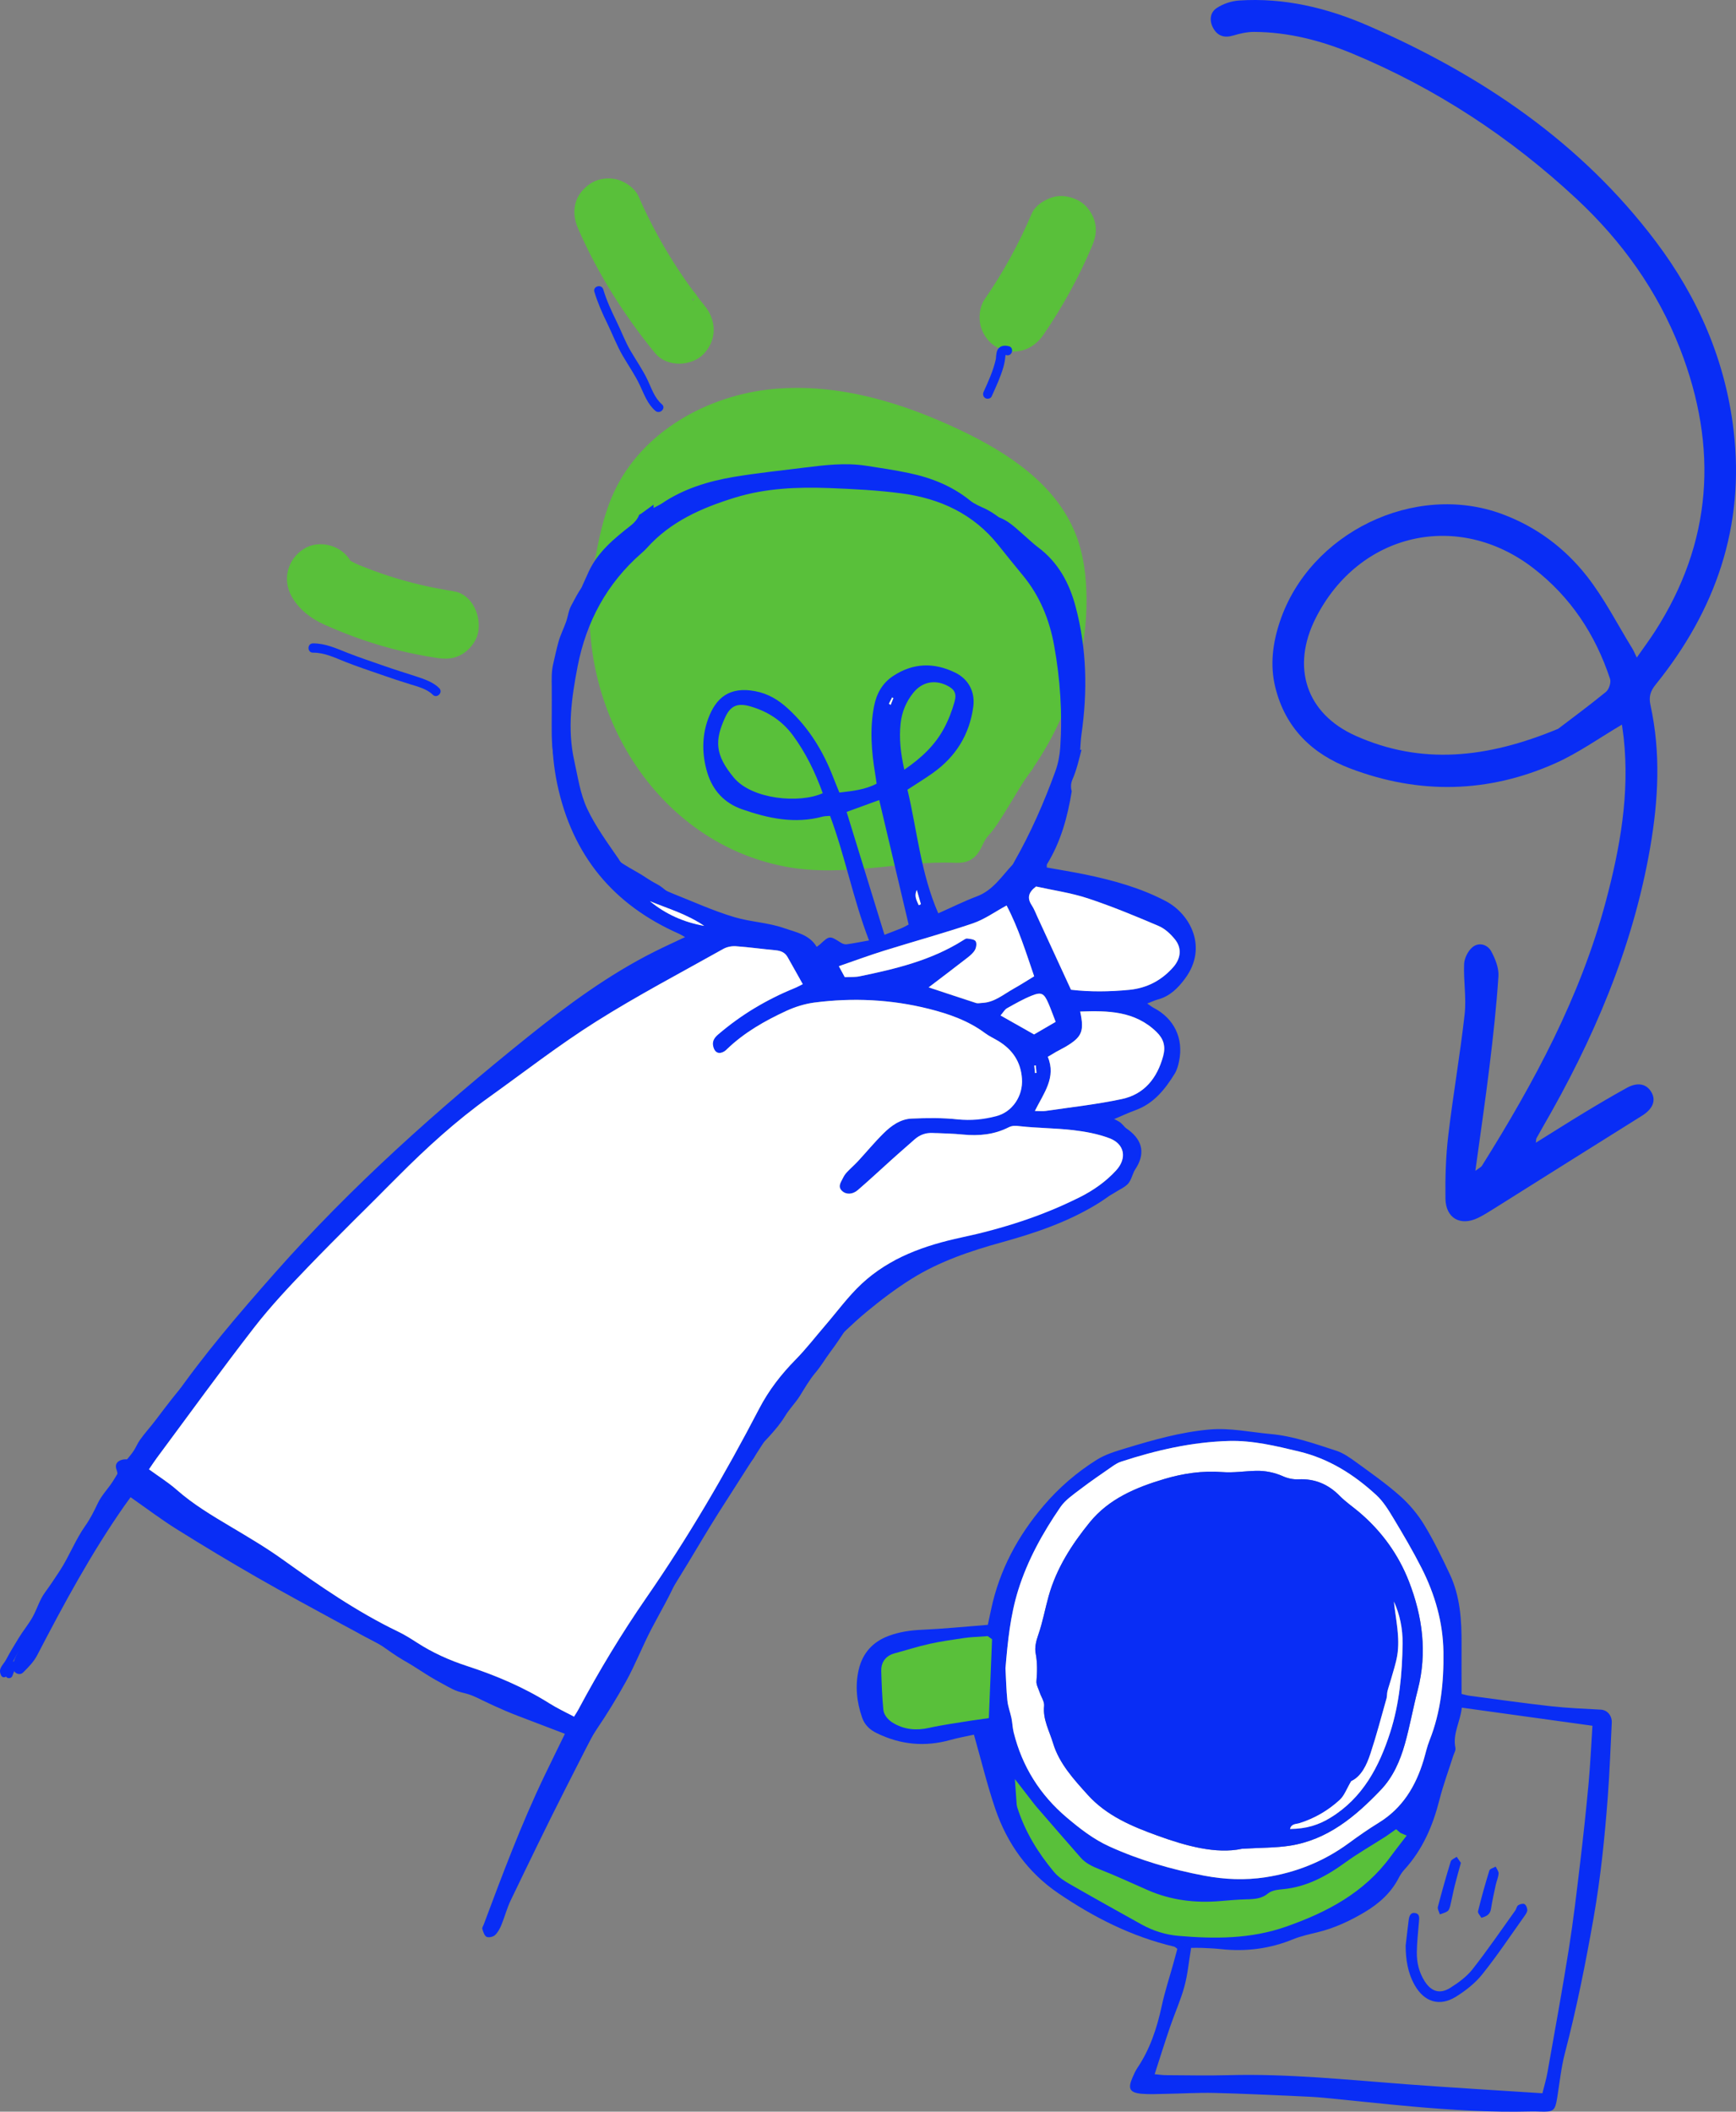 <svg width="148" height="180" viewBox="0 0 148 180" fill="none" xmlns="http://www.w3.org/2000/svg">
<rect x="0" y="0" width="148" height="180" fill="#808080" stroke="none"/>
<path d="M92.845 19.003C92.691 18.437 92.253 17.825 91.729 17.546C91.166 17.248 90.486 17.098 89.862 17.298C89.307 17.481 88.655 17.85 88.412 18.419C87.308 21.019 85.943 23.496 84.34 25.82C83.998 26.318 83.941 27.134 84.094 27.696C84.248 28.262 84.682 28.874 85.21 29.154C86.446 29.809 87.753 29.401 88.526 28.28C90.126 25.956 91.491 23.479 92.599 20.879C92.866 20.252 93.033 19.69 92.845 19.003Z" fill="#59C03A" stroke="#59C03A" stroke-miterlimit="10"/>
<path d="M59.664 26.349C59.514 26.166 59.365 25.984 59.219 25.797C59.165 25.729 59.108 25.658 59.055 25.59V25.586C59.037 25.565 59.019 25.54 59.001 25.518C58.82 25.285 58.955 25.422 59.023 25.518C58.944 25.378 58.674 25.078 58.634 25.02C58.495 24.831 58.356 24.641 58.221 24.448C57.658 23.653 57.124 22.84 56.618 22.009C55.62 20.373 54.737 18.669 53.967 16.914C53.739 16.391 53.041 15.94 52.517 15.793C51.936 15.632 51.163 15.704 50.65 16.04C50.134 16.377 49.678 16.875 49.535 17.498C49.382 18.178 49.503 18.744 49.781 19.374C51.438 23.144 53.636 26.607 56.237 29.79C57.045 30.778 58.837 30.696 59.664 29.79C60.623 28.741 60.526 27.398 59.664 26.345V26.349Z" fill="#59C03A" stroke="#59C03A" stroke-miterlimit="10"/>
<path d="M59.055 25.595C59.055 25.595 59.044 25.56 59.023 25.527C59.037 25.552 59.055 25.581 59.055 25.592V25.595Z" fill="#092DF5"/>
<path d="M38.569 50.885C36.68 50.595 34.817 50.161 33 49.574C32.123 49.291 31.265 48.969 30.41 48.622C30.321 48.582 30.232 48.543 30.146 48.504C30 48.435 29.858 48.364 29.715 48.285C29.644 48.246 29.576 48.203 29.505 48.16C29.505 48.16 29.505 48.16 29.501 48.156C29.491 48.135 29.483 48.124 29.466 48.095C28.856 46.975 27.228 46.523 26.149 47.222C25.019 47.956 24.627 49.356 25.279 50.555C25.835 51.583 26.797 52.31 27.841 52.779C28.921 53.266 30.025 53.703 31.144 54.086C33.139 54.77 35.191 55.264 37.275 55.582C37.945 55.686 38.537 55.693 39.142 55.335C39.645 55.038 40.126 54.462 40.258 53.878C40.521 52.718 39.905 51.085 38.565 50.881L38.569 50.885Z" fill="#59C03A" stroke="#59C03A" stroke-miterlimit="10"/>
<path d="M87.362 65.601C90.411 61.34 92.182 56.213 92.129 50.938C92.111 49.155 91.89 47.354 91.234 45.697C89.624 41.636 85.673 39.037 81.747 37.16C76.816 34.804 71.382 33.143 65.945 33.659C60.509 34.174 55.09 37.196 52.792 42.173C51.89 44.128 51.495 46.273 51.11 48.393C49.133 59.249 55.738 71.208 67.018 73.374C71.931 74.316 76.812 72.834 81.447 73.049C83.272 73.134 83.051 71.763 83.927 70.85C84.814 69.923 86.296 67.08 87.28 65.726C87.308 65.687 87.34 65.644 87.369 65.605L87.362 65.601Z" fill="#59C03A" stroke="#59C03A" stroke-miterlimit="10"/>
<path d="M0.618 142.48C0.561 142.362 0.945 141.954 1.013 141.832C1.191 141.51 1.327 141.177 1.533 140.873C1.925 140.286 2.278 139.68 2.688 139.108C3.129 138.492 3.475 137.847 3.778 137.153C4.081 136.458 4.476 135.939 4.864 135.326C5.253 134.714 5.705 134.113 6.076 133.472C6.446 132.831 6.788 132.147 7.13 131.477C7.472 130.808 7.907 130.299 8.26 129.684C8.613 129.068 8.841 128.337 9.272 127.754C9.703 127.17 10.127 126.636 10.497 126.017C10.868 125.398 11.295 124.828 11.737 124.245C12.154 123.693 12.421 123.077 12.874 122.544C13.326 122.01 13.771 121.402 14.213 120.822C15.147 119.593 16.144 118.441 17.145 117.27C18.147 116.099 19.037 114.896 20.07 113.786C20.569 113.245 21.086 112.733 21.546 112.157C22.005 111.58 22.465 110.939 22.985 110.377C23.505 109.815 24.057 109.306 24.588 108.766C25.087 108.254 25.582 107.738 26.142 107.287C26.701 106.836 27.282 106.37 27.887 105.951C28.436 105.572 28.856 105.049 29.352 104.609C29.904 104.115 30.51 103.692 31.055 103.187C31.6 102.682 32.127 102.142 32.622 101.587C32.822 101.365 33.004 101.132 33.175 100.892C33.399 100.581 33.691 100.43 33.973 100.19C34.482 99.757 34.863 99.159 35.334 98.679C35.864 98.135 36.377 97.569 36.998 97.122C37.543 96.724 38.02 96.273 38.497 95.801C38.975 95.328 39.516 94.87 39.972 94.34C40.453 93.778 41.009 93.33 41.586 92.868C42.206 92.374 42.801 91.848 43.457 91.4C44.023 91.013 44.608 90.648 45.142 90.211C45.716 89.742 46.339 89.359 46.934 88.915C47.529 88.471 48.071 88.024 48.659 87.601C49.866 86.731 51.188 86.033 52.403 85.177C53.019 84.744 53.618 84.314 54.295 83.97C54.89 83.67 55.467 83.415 56.009 83.014C56.55 82.613 57.031 82.173 57.58 81.804C58.178 81.403 58.852 81.156 59.522 80.898C60.191 80.641 60.754 80.297 61.378 79.989C61.649 79.856 61.531 79.366 61.218 79.398L61.121 79.409C60.722 79.452 60.719 80.085 61.121 80.043L61.218 80.032L61.057 79.441C60.384 79.774 59.753 80.132 59.048 80.401C58.406 80.648 57.772 80.902 57.202 81.292C56.632 81.682 56.13 82.144 55.578 82.545C55.025 82.946 54.377 83.204 53.764 83.53C53.098 83.885 52.514 84.339 51.89 84.758C51.267 85.177 50.632 85.56 50.009 85.968C49.385 86.376 48.701 86.77 48.092 87.239C47.483 87.709 46.923 88.163 46.314 88.593C45.744 88.99 45.188 89.377 44.643 89.81C44.045 90.287 43.379 90.67 42.758 91.124C42.139 91.579 41.601 92.059 41.02 92.524C40.439 92.99 39.922 93.441 39.445 94C38.505 95.095 37.35 96.001 36.246 96.918C35.683 97.383 35.18 97.931 34.678 98.461C34.176 98.991 33.802 99.542 33.217 99.968C32.982 100.14 32.811 100.337 32.644 100.573C32.412 100.903 32.141 101.2 31.867 101.494C31.35 102.045 30.816 102.586 30.246 103.08C29.676 103.574 29.074 103.993 28.547 104.519C28.322 104.745 28.101 104.981 27.859 105.189C27.574 105.436 27.242 105.604 26.943 105.833C25.775 106.728 24.748 107.742 23.701 108.773C23.142 109.328 22.568 109.872 22.069 110.481C21.57 111.09 21.15 111.695 20.648 112.271C20.145 112.848 19.597 113.367 19.098 113.943C18.599 114.52 18.125 115.107 17.648 115.698C16.668 116.904 15.603 118.039 14.641 119.26C14.181 119.844 13.732 120.438 13.283 121.033C12.835 121.627 12.343 122.154 11.926 122.748C11.723 123.034 11.598 123.36 11.406 123.654C11.203 123.965 10.953 124.241 10.725 124.531C10.294 125.086 9.981 125.72 9.596 126.307C9.186 126.934 8.662 127.456 8.338 128.137C8.014 128.817 7.704 129.447 7.276 130.052C6.421 131.259 5.898 132.673 5.085 133.912C4.683 134.528 4.269 135.147 3.835 135.742C3.372 136.372 3.161 137.149 2.784 137.829C2.431 138.463 1.964 139.014 1.59 139.63C1.216 140.246 0.856 140.83 0.525 141.456C0.261 141.954 -0.198 142.212 0.094 142.81C0.272 143.175 0.817 142.856 0.639 142.491L0.618 142.48Z" fill="#092DF5"/>
<path d="M1.64 141.796C1.569 141.76 1.505 141.714 1.43 141.678C1.355 141.642 1.294 141.621 1.209 141.617C1.134 141.617 1.052 141.639 0.992 141.678C0.942 141.71 0.892 141.75 0.856 141.796C0.813 141.85 0.771 141.904 0.739 141.961C0.682 142.065 0.639 142.176 0.6 142.283C0.561 142.387 0.528 142.491 0.486 142.591L0.518 142.516C0.518 142.516 0.504 142.548 0.496 142.566L1.084 142.727C1.084 142.695 1.088 142.666 1.091 142.634C1.099 142.555 1.052 142.462 0.999 142.409C0.945 142.355 0.853 142.312 0.774 142.315C0.696 142.319 0.607 142.348 0.55 142.409C0.493 142.469 0.464 142.545 0.457 142.634C0.457 142.666 0.454 142.695 0.45 142.727L0.461 142.813C0.471 142.856 0.489 142.892 0.518 142.921C0.557 142.974 0.614 143.017 0.682 143.035C0.739 143.049 0.792 143.049 0.849 143.035C0.917 143.021 1.006 142.956 1.038 142.888C1.12 142.706 1.177 142.516 1.255 142.333L1.223 142.409C1.255 142.333 1.291 142.262 1.341 142.197L1.291 142.262C1.312 142.233 1.337 142.208 1.362 142.183L1.298 142.233C1.298 142.233 1.319 142.219 1.33 142.215L1.255 142.247C1.255 142.247 1.273 142.24 1.28 142.24L1.195 142.251C1.195 142.251 1.216 142.251 1.223 142.251L1.138 142.24C1.138 142.24 1.163 142.247 1.173 142.251L1.099 142.219C1.173 142.251 1.241 142.305 1.316 142.34C1.391 142.376 1.473 142.394 1.558 142.373C1.633 142.351 1.711 142.294 1.747 142.226C1.786 142.151 1.804 142.065 1.779 141.982C1.754 141.907 1.708 141.828 1.633 141.793L1.64 141.796Z" fill="#092DF5"/>
<path d="M42.402 164.256L42.313 164.113V164.432C42.474 164.124 42.687 163.859 42.83 163.544C42.994 163.179 43.108 162.792 43.268 162.423C43.606 161.646 43.988 160.891 44.337 160.121C44.686 159.351 45 158.617 45.377 157.883C45.755 157.149 46.093 156.494 46.35 155.749C46.606 155.004 47.005 154.32 47.34 153.593C47.675 152.867 48.092 152.14 48.552 151.467C49.446 150.17 49.991 148.695 50.875 147.396C51.758 146.096 52.592 144.728 53.361 143.342C54.17 141.881 54.772 140.313 55.545 138.834C56.319 137.356 57.16 135.952 57.797 134.42C58.121 133.639 58.556 132.966 58.98 132.235C59.404 131.505 59.771 130.749 60.263 130.091C61.193 128.841 62.144 127.631 62.906 126.267C63.106 125.909 63.302 125.543 63.526 125.2C63.729 124.888 64.011 124.645 64.221 124.34C64.431 124.036 64.517 123.656 64.745 123.359C64.994 123.033 65.308 122.743 65.582 122.435C66.077 121.884 66.54 121.35 66.925 120.713C67.31 120.076 67.812 119.592 68.197 118.977C68.607 118.318 69.013 117.609 69.515 117.014C70.018 116.42 70.345 115.833 70.787 115.242C71.265 114.605 71.699 113.957 72.127 113.287C72.334 112.965 72.547 112.657 72.818 112.388C73.089 112.12 73.345 111.898 73.563 111.601C74.054 110.917 74.475 110.19 75.023 109.542C75.504 108.976 76.11 108.55 76.602 107.995C77.093 107.44 77.553 106.924 78.262 106.656C78.91 106.405 79.605 106.309 80.275 106.133C81.052 105.929 81.803 105.628 82.569 105.381C83.375 105.12 84.198 104.969 85.017 104.769C86.663 104.371 88.273 103.838 89.905 103.387C90.714 103.161 91.519 102.936 92.317 102.671C92.645 102.56 92.969 102.441 93.293 102.313C93.66 102.166 94.056 102.134 94.419 101.987C94.733 101.861 95.011 101.665 95.303 101.496C95.577 101.335 95.877 101.188 96.108 100.966C96.322 100.759 96.429 100.487 96.532 100.211C96.668 99.864 96.838 99.523 96.924 99.158C97.067 98.546 97.063 97.833 96.814 97.253C96.692 96.974 96.504 96.759 96.297 96.544C96.051 96.287 95.848 95.982 95.584 95.746C95.321 95.51 94.986 95.416 94.687 95.237C94.423 95.08 94.223 94.861 93.913 94.793C93.518 94.707 93.35 95.32 93.746 95.406C94.045 95.47 94.287 95.757 94.565 95.885C94.975 96.079 95.246 96.283 95.538 96.637C95.741 96.884 96.019 97.106 96.179 97.386C96.365 97.708 96.393 98.102 96.379 98.467C96.365 98.857 96.269 99.205 96.119 99.559C95.991 99.871 95.901 100.275 95.659 100.519C95.417 100.762 95.018 100.927 94.715 101.113C94.344 101.339 94.028 101.45 93.611 101.55C92.873 101.725 92.157 102.069 91.43 102.291C90.653 102.531 89.87 102.742 89.086 102.957C87.479 103.405 85.897 103.945 84.265 104.293C82.634 104.64 81.255 105.267 79.705 105.617C79.071 105.764 78.422 105.886 77.824 106.151C77.179 106.437 76.712 106.914 76.249 107.436C75.786 107.959 75.198 108.392 74.721 108.926C74.2 109.502 73.766 110.147 73.338 110.795C73.124 111.121 72.914 111.422 72.633 111.69C72.38 111.93 72.141 112.166 71.934 112.446C71.468 113.079 71.101 113.785 70.627 114.415C70.406 114.712 70.171 114.999 69.961 115.306C69.733 115.636 69.565 115.998 69.302 116.302C68.828 116.843 68.429 117.437 68.03 118.035C67.83 118.336 67.666 118.661 67.452 118.959C67.239 119.256 66.971 119.499 66.758 119.793C66.316 120.416 65.97 121.05 65.457 121.623C64.983 122.153 64.349 122.668 64.029 123.309C63.861 123.642 63.74 123.95 63.491 124.233C63.241 124.516 63.038 124.774 62.849 125.085C62.429 125.783 62.069 126.521 61.606 127.194C61.143 127.867 60.712 128.497 60.227 129.11C59.254 130.341 58.535 131.748 57.715 133.084C57.291 133.775 57.056 134.581 56.703 135.308C56.351 136.034 55.948 136.743 55.556 137.456C54.755 138.913 54.085 140.421 53.369 141.921C53.016 142.658 52.606 143.349 52.189 144.051C51.773 144.753 51.427 145.419 51.003 146.074C50.579 146.73 50.102 147.342 49.72 148.022C49.339 148.702 49.054 149.422 48.673 150.099C48.292 150.776 47.818 151.37 47.429 152.036C47.041 152.702 46.738 153.457 46.343 154.141C45.947 154.825 45.787 155.548 45.477 156.25C45.149 156.995 44.732 157.693 44.39 158.431C44.048 159.168 43.738 159.899 43.403 160.629C43.069 161.36 42.698 162.069 42.424 162.828C42.299 163.175 42.157 163.483 41.95 163.791C41.743 164.099 41.647 164.249 41.85 164.572C42.067 164.915 42.612 164.597 42.395 164.253L42.402 164.256Z" fill="#092DF5"/>
<path d="M72.583 101.041L72.394 101.023L72.583 101.489C72.722 101.206 73.099 101.059 73.342 100.869C73.758 100.54 74.083 100.114 74.478 99.763C74.874 99.412 75.287 99.212 75.707 98.939C76.128 98.667 76.466 98.323 76.894 98.084C77.271 97.872 77.674 97.711 78.062 97.525C78.483 97.325 78.85 97.034 79.266 96.827C80.186 96.365 81.194 96.215 82.184 96.007C82.626 95.914 83.097 95.889 83.528 95.742C83.713 95.681 83.862 95.577 84.034 95.491C84.258 95.373 84.514 95.37 84.746 95.269C85.131 95.108 85.452 94.825 85.808 94.614C86.207 94.381 86.645 94.22 87.051 93.995C87.839 93.558 88.327 92.935 88.815 92.194C89.025 91.871 89.264 91.588 89.317 91.198C89.371 90.808 89.299 90.414 89.153 90.06C89 89.68 88.769 89.408 88.466 89.139C88.141 88.849 87.906 88.488 87.561 88.219C87.215 87.951 86.894 87.739 86.513 87.557C86.182 87.399 85.986 87.066 85.672 86.873C84.849 86.372 83.848 86.221 82.929 86.003C81.924 85.763 81.052 85.272 80.125 84.839C79.199 84.406 78.255 84.288 77.246 84.13C76.794 84.058 76.345 84.019 75.889 83.965C75.33 83.901 74.781 83.761 74.218 83.704C73.163 83.597 72.141 83.392 71.076 83.382C70.01 83.371 68.974 83.249 67.983 83.507C66.993 83.765 66.045 84.277 65.108 84.678C64.655 84.871 64.231 85.061 63.897 85.43C63.562 85.799 63.123 86.024 62.767 86.368C62.379 86.74 61.912 86.995 61.534 87.381C61.157 87.768 60.829 88.158 60.408 88.47C60.216 88.613 60.02 88.738 59.863 88.924C59.721 89.096 59.632 89.308 59.479 89.465C59.336 89.612 59.162 89.719 59.023 89.873C58.837 90.081 58.709 90.281 58.453 90.414C58.196 90.546 58.299 91.044 58.613 91.005C59.151 90.937 59.564 90.69 60.01 90.392C60.43 90.11 60.822 89.866 61.125 89.451C61.702 88.667 62.443 87.675 63.416 87.396L63.173 86.816C63.006 86.93 62.838 87.03 62.66 87.127C62.304 87.32 62.621 87.868 62.977 87.675C63.156 87.578 63.323 87.474 63.49 87.363C63.775 87.17 63.608 86.683 63.248 86.783C62.343 87.045 61.752 87.736 61.146 88.416C60.797 88.806 60.533 89.275 60.102 89.58C59.671 89.884 59.151 90.303 58.613 90.375L58.773 90.965C59.119 90.786 59.293 90.489 59.561 90.224C59.828 89.959 60.034 89.769 60.255 89.462C60.508 89.103 60.932 88.892 61.249 88.591C61.566 88.291 61.859 87.922 62.197 87.621C62.535 87.32 62.895 87.12 63.22 86.819C63.544 86.518 63.914 86.332 64.217 86.028C64.52 85.724 64.812 85.505 65.225 85.319C65.639 85.133 66.102 84.961 66.533 84.764C67.466 84.341 68.293 84.016 69.33 84.005C70.367 83.994 71.471 83.937 72.504 84.109C74.45 84.434 76.42 84.578 78.362 84.921C79.32 85.093 80.139 85.555 81.009 85.974C81.878 86.393 82.705 86.594 83.61 86.805C84.037 86.905 84.465 87.016 84.871 87.181C85.092 87.27 85.338 87.374 85.519 87.528C85.658 87.643 85.758 87.797 85.897 87.911C86.182 88.144 86.545 88.255 86.848 88.466C87.237 88.738 87.504 89.046 87.821 89.386C88.138 89.727 88.466 89.938 88.619 90.389C88.772 90.84 88.737 91.187 88.487 91.56C87.956 92.355 87.49 93.046 86.624 93.504C86.253 93.701 85.861 93.848 85.498 94.059C85.135 94.27 84.767 94.614 84.34 94.732C84.165 94.779 84.005 94.793 83.841 94.872C83.631 94.972 83.453 95.097 83.225 95.165C82.79 95.291 82.309 95.33 81.867 95.42C80.873 95.62 79.876 95.806 78.96 96.272C78.547 96.483 78.176 96.769 77.756 96.97C77.335 97.171 76.876 97.35 76.463 97.6C76.021 97.869 75.65 98.241 75.201 98.506C74.752 98.771 74.357 99.022 73.986 99.362C73.616 99.702 73.281 100.142 72.853 100.45C72.565 100.658 72.216 100.83 72.048 101.163C71.959 101.346 72.03 101.568 72.237 101.628C72.383 101.671 72.44 101.679 72.593 101.668C72.996 101.639 72.999 101.005 72.593 101.034L72.583 101.041Z" fill="#092DF5"/>
<path d="M11.092 125.546C11.659 125.965 12.254 126.309 12.802 126.753C13.351 127.197 13.932 127.451 14.466 127.856C15.05 128.3 15.435 128.941 16.005 129.399C16.575 129.857 17.174 130.155 17.712 130.609C18.863 131.583 20.149 132.367 21.31 133.327C21.898 133.814 22.468 134.326 23.063 134.806C23.623 135.26 24.239 135.554 24.902 135.819C26.334 136.385 27.556 137.215 28.849 138.039C29.476 138.44 30.068 138.916 30.713 139.285C31.315 139.632 31.96 139.894 32.537 140.28C33.114 140.667 33.709 141.125 34.34 141.484C34.97 141.842 35.572 142.221 36.181 142.619C36.791 143.016 37.486 143.399 38.152 143.757C38.437 143.911 38.725 144.065 39.035 144.169C39.406 144.291 39.787 144.352 40.151 144.491C40.952 144.803 41.739 145.143 42.552 145.422C42.969 145.565 43.393 145.673 43.809 145.809C44.176 145.931 44.49 146.16 44.846 146.31C45.541 146.6 46.382 146.654 47.127 146.657C47.568 146.657 48.014 146.622 48.452 146.672C48.89 146.722 49.314 146.84 49.759 146.854C49.941 146.862 50.062 146.704 50.073 146.539C50.08 146.471 50.084 146.407 50.091 146.339C50.123 145.934 49.492 145.934 49.46 146.339C49.453 146.407 49.45 146.471 49.442 146.539L49.756 146.224C49.382 146.21 49.022 146.12 48.655 146.067C48.26 146.009 47.871 146.02 47.472 146.024C46.752 146.031 45.983 146.017 45.288 145.802C44.96 145.701 44.69 145.508 44.383 145.365C44.052 145.207 43.692 145.129 43.343 145.021C42.63 144.803 41.925 144.541 41.234 144.262C40.874 144.119 40.521 143.951 40.154 143.822C39.816 143.703 39.456 143.661 39.121 143.535C38.387 143.263 37.696 142.787 37.019 142.4C36.417 142.053 35.861 141.627 35.259 141.276C34.657 140.925 34.015 140.556 33.417 140.137C32.854 139.743 32.287 139.392 31.671 139.085C31.015 138.759 30.449 138.347 29.843 137.942C28.636 137.137 27.417 136.259 26.102 135.644C25.411 135.321 24.663 135.114 24.004 134.72C23.345 134.326 22.814 133.785 22.247 133.305C21.681 132.826 21.107 132.353 20.512 131.909C19.917 131.465 19.265 131.075 18.677 130.606C18.09 130.137 17.509 129.66 16.86 129.242C16.159 128.79 15.735 128.128 15.118 127.587C14.537 127.079 13.828 126.782 13.233 126.302C12.639 125.822 12.008 125.45 11.399 124.995C11.071 124.755 10.757 125.303 11.082 125.543L11.092 125.546Z" fill="#092DF5"/>
<path d="M59.493 78.215C58.791 77.316 57.733 76.929 56.974 76.116C56.664 75.787 56.312 75.518 55.909 75.311C55.374 75.038 54.901 74.67 54.373 74.376C53.411 73.839 52.367 73.212 51.551 72.46C51.145 72.088 50.896 71.655 50.614 71.189C50.301 70.67 49.923 70.198 49.624 69.668C49.367 69.213 49.05 68.79 48.826 68.318C48.555 67.741 48.463 67.05 48.288 66.438C48.128 65.869 48.063 65.289 47.91 64.716C47.757 64.143 47.689 63.43 47.664 62.825C47.611 61.515 47.679 60.186 47.679 58.872C47.679 58.235 47.615 57.58 47.736 56.953C47.857 56.327 48.024 55.678 48.188 55.048C48.331 54.504 48.555 53.999 48.762 53.476C48.968 52.954 49.008 52.384 49.264 51.915C49.521 51.446 49.749 50.949 50.062 50.512C50.436 49.996 50.807 49.473 51.199 48.968C51.954 47.995 52.845 47.189 53.8 46.419C54.27 46.043 54.744 45.674 55.214 45.302C55.684 44.929 56.101 44.521 56.572 44.174C57.01 43.852 57.555 43.709 58.05 43.497C58.674 43.232 59.29 42.939 59.906 42.656C61.1 42.112 62.39 41.9 63.626 41.478C64.132 41.306 64.645 41.088 65.183 41.034C65.863 40.969 66.569 41.009 67.249 41.009C68.6 41.009 69.95 41.023 71.3 41.03C72.063 41.03 72.829 41.03 73.591 41.03C73.969 41.03 74.346 41.016 74.724 41.023C75.045 41.03 75.348 41.109 75.665 41.152C77.04 41.342 78.404 41.714 79.712 42.187C79.979 42.283 80.25 42.369 80.524 42.438C80.849 42.52 81.08 42.66 81.365 42.828C81.59 42.96 81.818 43.032 82.06 43.121C82.373 43.236 82.63 43.451 82.929 43.59C83.531 43.87 84.151 44.067 84.675 44.493C85.199 44.919 85.733 45.42 86.228 45.918C86.517 46.204 86.962 45.757 86.674 45.47C85.783 44.582 84.885 43.73 83.717 43.239C83.246 43.043 82.822 42.745 82.356 42.556C82.085 42.448 81.828 42.369 81.575 42.212C81.322 42.054 81.112 41.936 80.838 41.861C79.648 41.524 78.486 41.127 77.286 40.816C76.673 40.658 76.06 40.579 75.437 40.468C74.813 40.357 74.211 40.393 73.591 40.393C72.123 40.393 70.655 40.389 69.184 40.379C68.539 40.375 67.891 40.371 67.246 40.371C66.519 40.371 65.764 40.325 65.044 40.414C64.538 40.475 64.061 40.654 63.58 40.823C62.906 41.055 62.219 41.245 61.531 41.424C60.241 41.757 59.098 42.359 57.879 42.882C57.33 43.118 56.735 43.268 56.247 43.623C55.816 43.934 55.431 44.314 55.018 44.647C53.96 45.499 52.848 46.297 51.869 47.246C50.999 48.088 50.315 49.094 49.603 50.068C49.25 50.547 49.001 51.074 48.712 51.597C48.463 52.044 48.427 52.549 48.252 53.029C48.049 53.598 47.771 54.139 47.611 54.722C47.437 55.349 47.301 55.99 47.155 56.627C47.009 57.265 47.03 57.877 47.038 58.525C47.045 59.284 47.038 60.039 47.038 60.799C47.038 62.077 46.98 63.359 47.223 64.623C47.276 64.906 47.387 65.174 47.44 65.457C47.493 65.74 47.508 66.012 47.575 66.288C47.736 66.95 47.896 67.67 48.124 68.311C48.341 68.916 48.748 69.435 49.061 69.99C49.375 70.545 49.799 71.071 50.126 71.641C50.454 72.21 50.789 72.672 51.281 73.084C51.715 73.445 52.189 73.746 52.656 74.065C53.258 74.476 53.892 74.813 54.509 75.2C54.801 75.382 55.068 75.597 55.371 75.762C55.606 75.891 55.845 75.995 56.062 76.156C56.315 76.345 56.511 76.589 56.728 76.818C56.931 77.033 57.159 77.173 57.412 77.323C58.025 77.681 58.584 78.1 59.023 78.662C59.272 78.981 59.718 78.53 59.468 78.215H59.493Z" fill="#092DF5"/>
<path d="M50.675 24.88C50.953 25.81 51.345 26.695 51.773 27.569C52.2 28.442 52.578 29.445 53.091 30.326C53.604 31.206 54.138 31.958 54.552 32.843C54.919 33.623 55.204 34.443 55.873 35.02C56.258 35.349 56.818 34.791 56.429 34.461C55.795 33.917 55.553 33.115 55.204 32.381C54.794 31.521 54.249 30.744 53.768 29.924C53.287 29.105 52.97 28.227 52.556 27.386C52.125 26.502 51.712 25.621 51.431 24.672C51.285 24.185 50.526 24.392 50.672 24.883L50.675 24.88Z" fill="#092DF5"/>
<path d="M26.69 55.633C27.677 55.626 28.561 56.07 29.459 56.425C30.435 56.808 31.429 57.141 32.419 57.484C33.257 57.778 34.094 58.057 34.942 58.319C35.587 58.516 36.402 58.723 36.891 59.217C37.247 59.579 37.806 59.02 37.446 58.659C36.93 58.136 36.15 57.882 35.469 57.656C34.571 57.363 33.673 57.09 32.779 56.775C31.739 56.407 30.691 56.066 29.662 55.662C28.685 55.279 27.752 54.835 26.683 54.842C26.177 54.842 26.174 55.637 26.683 55.633H26.69Z" fill="#092DF5"/>
<path d="M86.004 29.514C85.644 29.417 85.238 29.457 85.046 29.822C84.967 29.972 84.946 30.133 84.928 30.302C84.921 30.366 84.917 30.434 84.91 30.499C84.91 30.527 84.907 30.559 84.903 30.588C84.914 30.499 84.896 30.613 84.896 30.624C84.679 31.594 84.269 32.493 83.859 33.395C83.77 33.589 83.806 33.821 84.002 33.936C84.173 34.036 84.451 33.99 84.54 33.793C84.91 32.976 85.295 32.153 85.544 31.286C85.633 30.971 85.687 30.66 85.715 30.334C85.715 30.334 85.73 30.226 85.719 30.284C85.708 30.341 85.726 30.248 85.73 30.237C85.73 30.226 85.758 30.14 85.737 30.198C85.715 30.252 85.748 30.176 85.755 30.169C85.733 30.187 85.712 30.216 85.691 30.237C85.641 30.255 85.633 30.259 85.662 30.248C85.683 30.241 85.68 30.241 85.655 30.248C85.612 30.23 85.691 30.248 85.712 30.248C85.648 30.241 85.805 30.273 85.797 30.273C86.289 30.405 86.496 29.643 86.008 29.51L86.004 29.514Z" fill="#092DF5"/>
<path d="M54.662 43.784C54.608 43.823 54.555 43.841 54.498 43.87C54.37 44.221 54.117 44.532 53.721 44.84C52.346 45.921 50.978 47.042 50.201 48.703C48.804 51.693 47.718 54.755 47.344 58.074C47.009 61.014 46.891 63.914 47.508 66.839C48.79 72.915 52.282 77.13 57.911 79.604C58.054 79.668 58.185 79.754 58.406 79.879C57.483 80.316 56.643 80.696 55.816 81.111C51.883 83.081 48.359 85.684 44.946 88.426C37.279 94.592 29.95 101.13 23.419 108.52C20.359 111.986 17.348 115.495 14.705 119.302C13.522 120.999 12.328 122.689 11.106 124.429C10.946 124.418 10.743 124.372 10.551 124.4C10.045 124.472 9.76 124.783 9.931 125.26C10.187 125.979 9.931 126.541 9.596 127.111C9.211 127.766 8.812 128.411 8.42 129.062C6.646 132.023 4.864 134.974 3.108 137.946C2.495 138.98 1.936 140.051 1.38 141.122C1.227 141.419 1.12 141.773 1.106 142.106C1.088 142.586 1.647 142.883 1.971 142.561C2.424 142.117 2.891 141.637 3.176 141.082C5.438 136.728 7.768 132.417 10.579 128.389C10.771 128.113 10.971 127.841 11.131 127.623C12.489 128.572 13.75 129.528 15.086 130.362C17.334 131.769 19.607 133.133 21.909 134.455C24.296 135.826 26.726 137.129 29.141 138.447C31.5 139.732 33.894 140.943 36.221 142.282C38.789 143.76 41.38 145.193 44.148 146.26C45.459 146.765 46.77 147.262 48.16 147.792C47.55 149.045 46.97 150.216 46.403 151.398C44.433 155.508 42.837 159.776 41.241 164.041C41.194 164.17 41.087 164.32 41.12 164.427C41.198 164.671 41.294 164.997 41.479 165.093C41.657 165.183 42.032 165.101 42.196 164.954C42.438 164.732 42.612 164.406 42.741 164.094C43.029 163.4 43.215 162.659 43.539 161.986C45.053 158.845 46.567 155.702 48.145 152.594C50.379 148.19 52.624 143.793 54.954 139.442C56.108 137.283 57.455 135.228 58.72 133.13C59.575 131.712 60.416 130.283 61.303 128.883C62.91 126.348 64.541 123.827 66.17 121.303C67.274 119.592 68.371 117.877 69.494 116.179C69.779 115.75 70.11 115.341 70.477 114.983C71.592 113.906 72.693 112.803 73.887 111.815C75.105 110.808 76.374 109.845 77.713 109.007C80.097 107.518 82.737 106.63 85.437 105.885C88.224 105.115 90.963 104.188 93.464 102.673C94.743 101.896 95.894 100.976 96.749 99.727C97.647 98.416 97.455 97.242 96.197 96.307C95.791 96.006 95.346 95.763 94.85 95.451C95.559 95.151 96.176 94.861 96.813 94.628C98.367 94.062 99.322 92.856 100.148 91.52C100.341 91.205 100.448 90.818 100.522 90.449C100.921 88.512 100.095 86.808 98.345 85.906C98.189 85.823 98.053 85.709 97.804 85.54C98.196 85.39 98.442 85.268 98.702 85.2C99.728 84.928 100.426 84.23 101.032 83.41C103.006 80.742 101.459 77.907 99.397 76.818C97.255 75.69 94.929 75.042 92.567 74.552C91.462 74.323 90.343 74.144 89.243 73.947C89.25 73.8 89.228 73.717 89.26 73.667C90.44 71.755 91.013 69.632 91.37 67.448C91.277 67.143 91.277 66.793 91.434 66.434C91.79 65.615 91.986 64.752 92.203 63.896C92.164 63.907 92.125 63.921 92.086 63.932C92.121 63.498 92.135 63.044 92.2 62.593C92.723 58.926 92.656 55.292 91.694 51.693C91.152 49.663 90.197 47.916 88.484 46.641C88.099 46.355 87.753 46.011 87.386 45.699C86.617 45.044 85.957 44.299 84.878 44.009C84.087 43.798 83.364 43.2 82.701 42.663C81.155 41.417 79.384 40.719 77.478 40.321C76.27 40.067 75.045 39.885 73.823 39.698C72.07 39.43 70.324 39.641 68.582 39.859C66.569 40.114 64.549 40.318 62.55 40.654C60.377 41.023 58.278 41.66 56.415 42.921C56.247 43.032 56.062 43.114 55.724 43.297C55.724 43.204 55.716 43.111 55.716 43.018M52.795 73.298C51.819 71.877 50.778 70.47 50.051 68.919C49.464 67.663 49.261 66.213 48.954 64.83C48.356 62.138 48.726 59.467 49.243 56.806C49.987 52.982 51.74 49.735 54.68 47.16C54.836 47.024 54.99 46.885 55.129 46.731C57.156 44.457 59.803 43.3 62.635 42.423C65.282 41.607 67.983 41.503 70.702 41.603C72.761 41.682 74.831 41.786 76.872 42.058C80.147 42.491 83.004 43.812 85.124 46.48C85.811 47.343 86.506 48.202 87.208 49.054C88.651 50.802 89.474 52.825 89.873 55.045C90.39 57.916 90.582 60.809 90.39 63.72C90.343 64.401 90.208 65.099 89.976 65.736C89.011 68.4 87.874 70.993 86.467 73.46C86.417 73.549 86.374 73.649 86.307 73.725C85.384 74.709 84.654 75.891 83.293 76.403C82.174 76.825 81.101 77.362 79.99 77.853C78.486 74.401 78.194 70.796 77.364 67.312C78.144 66.803 78.85 66.374 79.519 65.897C81.472 64.512 82.651 62.632 82.975 60.244C83.147 58.983 82.573 57.891 81.436 57.336C79.63 56.452 77.849 56.495 76.142 57.623C75.226 58.228 74.731 59.116 74.521 60.176C74.143 62.106 74.289 64.028 74.61 65.951C74.656 66.22 74.688 66.488 74.735 66.8C73.741 67.323 72.693 67.423 71.56 67.559C71.382 67.115 71.207 66.71 71.051 66.298C70.185 64.039 68.959 62.03 67.16 60.387C66.351 59.646 65.468 59.119 64.374 58.915C62.197 58.504 61.029 59.47 60.369 61.279C59.824 62.775 59.842 64.354 60.305 65.876C60.765 67.376 61.748 68.45 63.255 68.98C65.496 69.764 67.766 70.248 70.135 69.607C70.299 69.564 70.474 69.571 70.766 69.546C72.045 72.973 72.722 76.603 74.086 80.162C73.381 80.288 72.786 80.409 72.184 80.492C72.031 80.513 71.842 80.452 71.706 80.367C70.727 79.743 70.73 79.74 69.911 80.495C69.839 80.563 69.754 80.614 69.626 80.71C68.991 79.654 67.887 79.478 66.843 79.113C65.468 78.633 64.007 78.591 62.639 78.186C60.833 77.652 59.105 76.861 57.348 76.166C56.839 75.966 56.358 75.687 55.841 75.497C54.615 75.049 53.525 74.383 52.781 73.298H52.795ZM88.159 88.176C87.204 87.635 86.296 87.119 85.302 86.557C85.544 86.278 85.662 86.049 85.851 85.945C86.538 85.558 87.226 85.164 87.956 84.871C88.79 84.534 89.007 84.663 89.378 85.508C89.588 85.992 89.763 86.489 90.001 87.102C89.371 87.47 88.754 87.828 88.156 88.176H88.159ZM88.366 91.456L88.238 91.47C88.216 91.259 88.195 91.044 88.174 90.832C88.216 90.829 88.263 90.822 88.305 90.818C88.323 91.029 88.345 91.241 88.362 91.456H88.366ZM86.396 84.298C85.537 84.774 84.771 85.462 83.716 85.497C83.549 85.505 83.364 85.555 83.214 85.505C81.882 85.075 80.553 84.627 79.163 84.169C80.321 83.288 81.411 82.465 82.487 81.627C82.73 81.437 82.983 81.222 83.125 80.961C83.236 80.757 83.285 80.384 83.171 80.223C83.054 80.059 82.708 80.034 82.455 80.001C82.341 79.987 82.202 80.091 82.088 80.162C79.391 81.863 76.356 82.59 73.292 83.22C72.896 83.302 72.476 83.27 72.02 83.292C71.87 83.016 71.731 82.758 71.514 82.357C72.853 81.895 74.1 81.433 75.365 81.04C77.888 80.252 80.442 79.554 82.943 78.705C83.934 78.368 84.817 77.724 85.815 77.183C86.827 79.099 87.479 81.219 88.166 83.22C87.536 83.603 86.977 83.965 86.396 84.287V84.298ZM77.464 78.809C77.307 78.891 77.075 79.027 76.83 79.131C76.359 79.325 75.882 79.5 75.404 79.683C74.307 76.116 73.249 72.693 72.177 69.209C73.085 68.876 73.979 68.551 74.956 68.196C75.793 71.737 76.619 75.239 77.467 78.812L77.464 78.809ZM75.786 59.979C75.875 59.803 75.96 59.631 76.049 59.456L76.163 59.502C76.085 59.699 76.007 59.893 75.928 60.09L75.786 59.979ZM76.78 61.665C76.887 60.681 77.257 59.792 77.884 59.026C78.608 58.142 79.648 57.923 80.674 58.403C81.344 58.718 81.586 59.076 81.383 59.803C81.162 60.591 80.863 61.375 80.474 62.095C79.708 63.516 78.568 64.601 77.097 65.607C76.78 64.207 76.641 62.943 76.78 61.665ZM78.162 75.862L78.508 77.072C78.447 77.101 78.387 77.133 78.326 77.162C78.151 76.761 77.909 76.374 78.162 75.862ZM70.142 67.612C68.151 68.515 64.1 68.142 62.557 66.281C60.94 64.326 60.922 63.112 61.823 61.146C62.297 60.115 62.92 59.9 64.018 60.226C65.482 60.659 66.693 61.45 67.609 62.696C68.699 64.186 69.497 65.819 70.142 67.612ZM55.41 76.815C56.985 77.463 58.638 77.939 60.038 78.92C58.296 78.608 56.753 77.921 55.41 76.815ZM95.16 99.762C94.27 100.736 93.194 101.485 92.011 102.075C88.822 103.676 85.445 104.739 81.974 105.484C78.832 106.161 75.857 107.203 73.466 109.426C72.316 110.497 71.375 111.797 70.342 112.996C69.512 113.959 68.731 114.976 67.841 115.882C66.597 117.146 65.539 118.507 64.713 120.096C61.827 125.643 58.673 131.035 55.114 136.177C52.991 139.245 51.067 142.432 49.307 145.726C49.211 145.905 49.097 146.073 48.94 146.335C48.22 145.948 47.508 145.619 46.849 145.203C44.647 143.818 42.274 142.815 39.816 142.013C38.301 141.519 36.865 140.875 35.526 140.004C35.006 139.668 34.478 139.338 33.919 139.07C30.399 137.376 27.203 135.156 24.036 132.89C22.639 131.891 21.146 131.017 19.671 130.136C18.072 129.184 16.479 128.239 15.072 127C14.356 126.37 13.533 125.858 12.699 125.245C12.927 124.912 13.13 124.594 13.351 124.296C16.109 120.583 18.816 116.835 21.645 113.182C23.056 111.36 24.649 109.67 26.248 108.008C28.76 105.402 31.35 102.87 33.905 100.303C36.342 97.854 38.886 95.534 41.697 93.522C44.721 91.355 47.668 89.064 50.81 87.084C54.33 84.864 58.025 82.927 61.659 80.886C61.966 80.714 62.379 80.631 62.732 80.656C63.861 80.735 64.987 80.896 66.116 81C66.558 81.043 66.914 81.179 67.142 81.584C67.559 82.332 67.98 83.077 68.439 83.89C68.144 84.037 67.944 84.148 67.734 84.234C65.354 85.197 63.184 86.504 61.228 88.176C60.872 88.48 60.69 88.784 60.815 89.246C60.954 89.748 61.306 89.891 61.755 89.615C61.841 89.561 61.919 89.486 61.99 89.415C63.451 88.011 65.19 87.023 67.003 86.181C67.769 85.827 68.614 85.562 69.451 85.454C72.718 85.035 75.978 85.189 79.174 85.992C80.873 86.418 82.537 86.994 83.977 88.065C84.333 88.33 84.75 88.516 85.131 88.749C86.325 89.483 87.026 90.514 87.123 91.95C87.222 93.425 86.325 94.785 84.903 95.151C83.838 95.426 82.765 95.537 81.639 95.416C80.346 95.272 79.028 95.294 77.724 95.348C76.755 95.387 75.971 95.96 75.305 96.622C74.546 97.374 73.865 98.201 73.138 98.985C72.836 99.311 72.497 99.601 72.194 99.924C72.059 100.07 71.941 100.246 71.856 100.425C71.681 100.786 71.375 101.155 71.81 101.538C72.144 101.836 72.679 101.828 73.128 101.442C74.093 100.611 75.027 99.737 75.975 98.885C76.641 98.287 77.311 97.693 77.987 97.102C78.422 96.722 78.935 96.543 79.509 96.572C80.368 96.612 81.23 96.622 82.081 96.708C83.446 96.844 84.76 96.719 85.997 96.089C86.317 95.928 86.602 95.96 86.962 95.999C88.462 96.164 89.98 96.16 91.476 96.332C92.524 96.454 93.589 96.651 94.572 97.02C95.873 97.503 96.101 98.724 95.157 99.759L95.16 99.762ZM98.598 87.964C99.201 88.552 99.389 89.185 99.165 90.016C98.655 91.903 97.558 93.274 95.645 93.683C93.504 94.137 91.316 94.377 89.146 94.696C88.883 94.735 88.605 94.7 88.224 94.7C89 93.142 90.062 91.839 89.328 90.081C89.613 89.912 89.837 89.773 90.069 89.64C90.308 89.504 90.557 89.389 90.796 89.25C92.242 88.401 92.453 87.932 92.089 86.221C94.458 86.138 96.742 86.16 98.598 87.961V87.964ZM96.268 84.37C94.59 84.534 92.916 84.552 91.305 84.362C90.329 82.243 89.396 80.209 88.455 78.179C88.295 77.835 88.163 77.47 87.956 77.158C87.554 76.55 87.664 76.066 88.327 75.565C89.741 75.88 91.284 76.095 92.741 76.575C94.79 77.251 96.792 78.082 98.78 78.931C99.318 79.16 99.81 79.622 100.184 80.091C100.779 80.843 100.658 81.716 100.027 82.436C99.026 83.575 97.775 84.226 96.272 84.373L96.268 84.37Z" fill="#092DF5"/>
<path d="M83.029 147.863C82.359 148.01 81.689 148.128 81.037 148.31C78.853 148.923 76.758 148.726 74.72 147.72C74.122 147.426 73.708 147.014 73.495 146.398C73.035 145.063 72.889 143.695 73.21 142.317C73.537 140.906 74.417 139.939 75.775 139.438C76.683 139.101 77.624 138.965 78.6 138.922C80.449 138.84 82.295 138.654 84.215 138.503C84.308 138.063 84.4 137.63 84.493 137.2C85.202 133.845 86.763 130.934 88.975 128.342C90.286 126.802 91.8 125.502 93.493 124.439C94.234 123.973 95.117 123.708 95.969 123.451C98.302 122.742 100.65 122.072 103.098 121.854C104.869 121.696 106.586 122.079 108.328 122.237C110.266 122.412 112.08 123.064 113.908 123.655C114.545 123.862 115.13 124.285 115.682 124.686C116.936 125.599 118.208 126.494 119.366 127.522C120.153 128.223 120.862 129.065 121.411 129.967C122.234 131.317 122.925 132.756 123.602 134.189C124.489 136.079 124.614 138.117 124.603 140.168C124.596 141.547 124.603 142.929 124.603 144.393C124.813 144.44 125.073 144.519 125.334 144.554C127.649 144.859 129.962 145.188 132.281 145.446C133.674 145.6 135.081 145.654 136.485 145.732C137.016 145.761 137.44 146.23 137.408 146.853C137.305 148.959 137.226 151.068 137.069 153.169C136.809 156.614 136.46 160.051 135.862 163.46C135.181 167.341 134.412 171.194 133.414 175.007C133.093 176.239 132.965 177.521 132.762 178.781C132.577 179.93 132.459 180.031 131.301 179.991C131.027 179.981 130.749 179.973 130.475 179.981C127.101 180.07 123.737 179.855 120.378 179.558C117.88 179.336 115.386 179.057 112.889 178.817C112.101 178.742 111.31 178.706 110.519 178.674C108.182 178.573 105.849 178.455 103.511 178.402C102.136 178.369 100.761 178.459 99.386 178.48C98.698 178.491 98.007 178.534 97.326 178.473C96.314 178.384 96.136 178.036 96.543 177.105C96.667 176.823 96.792 176.529 96.963 176.275C98.042 174.674 98.63 172.888 99.037 171.011C99.304 169.765 99.706 168.544 100.048 167.316C100.159 166.919 100.266 166.521 100.373 166.12C100.251 166.034 100.18 165.948 100.095 165.93C96.496 165.082 93.254 163.442 90.219 161.376C87.628 159.611 85.872 157.154 84.86 154.208C84.169 152.188 83.67 150.101 83.029 147.856V147.863ZM101.545 166.049C101.345 167.241 101.253 168.312 100.975 169.328C100.658 170.489 100.155 171.599 99.763 172.741C99.311 174.062 98.894 175.394 98.438 176.805C98.858 176.844 99.126 176.887 99.393 176.887C101.181 176.894 102.973 176.937 104.762 176.887C109.832 176.751 114.862 177.284 119.907 177.664C123.741 177.95 127.575 178.176 131.497 178.43C131.658 177.771 131.829 177.216 131.928 176.647C132.548 173.142 133.19 169.644 133.749 166.127C134.134 163.707 134.419 161.269 134.707 158.834C134.978 156.571 135.22 154.308 135.431 152.038C135.58 150.394 135.655 148.744 135.762 147.104C132.017 146.585 128.366 146.08 124.625 145.561C124.489 146.789 123.827 147.795 124.079 148.991C124.122 149.195 123.965 149.446 123.891 149.675C123.495 150.924 123.036 152.156 122.715 153.424C122.156 155.636 121.279 157.67 119.726 159.371C119.54 159.571 119.384 159.808 119.259 160.051C118.607 161.326 117.592 162.242 116.391 162.962C115.119 163.725 113.779 164.355 112.329 164.706C111.627 164.878 110.911 165.028 110.249 165.3C108.257 166.117 106.208 166.374 104.081 166.142C103.536 166.081 102.984 166.063 102.432 166.038C102.129 166.024 101.826 166.038 101.548 166.038L101.545 166.049ZM85.722 142.188C85.772 143.119 85.79 144.053 85.886 144.977C85.936 145.478 86.132 145.962 86.235 146.459C86.317 146.86 86.324 147.283 86.424 147.68C87.151 150.588 88.658 152.99 90.949 154.931C92.085 155.894 93.225 156.782 94.601 157.405C97.191 158.58 99.888 159.364 102.667 159.886C104.398 160.212 106.166 160.287 107.904 160.019C110.487 159.622 112.871 158.673 114.998 157.108C115.832 156.496 116.683 155.905 117.56 155.364C119.583 154.118 120.705 152.242 121.372 150.029C121.539 149.467 121.66 148.887 121.878 148.346C122.843 145.926 123.1 143.391 123.061 140.82C123.025 138.288 122.334 135.904 121.197 133.662C120.463 132.216 119.64 130.816 118.803 129.427C118.379 128.725 117.934 127.991 117.339 127.443C115.447 125.696 113.309 124.346 110.765 123.733C108.791 123.257 106.807 122.774 104.765 122.831C101.616 122.917 98.566 123.619 95.581 124.596C95.324 124.679 95.082 124.829 94.857 124.983C93.924 125.631 92.983 126.268 92.082 126.96C91.487 127.414 90.824 127.862 90.411 128.463C88.904 130.658 87.611 132.978 86.809 135.546C86.135 137.708 85.911 139.939 85.726 142.191L85.722 142.188ZM119.138 156.671C119.092 156.632 119.049 156.592 119.002 156.553C118.789 156.703 118.578 156.861 118.358 157.004C117.228 157.727 116.06 158.39 114.976 159.178C113.309 160.388 111.556 161.326 109.472 161.534C109.101 161.569 108.656 161.594 108.396 161.809C107.751 162.339 107.028 162.382 106.265 162.404C105.546 162.422 104.826 162.486 104.106 162.547C101.876 162.74 99.717 162.479 97.65 161.573C96.3 160.982 94.961 160.352 93.589 159.818C92.898 159.55 92.26 159.242 91.772 158.687C90.496 157.24 89.235 155.783 87.978 154.326C87.735 154.047 87.521 153.742 87.151 153.266C87.179 153.638 87.162 153.771 87.201 153.889C87.831 155.894 88.915 157.652 90.247 159.249C90.568 159.632 91.027 159.926 91.469 160.176C93.496 161.34 95.538 162.479 97.583 163.614C98.495 164.119 99.475 164.43 100.519 164.52C103.551 164.781 106.558 164.785 109.486 163.761C112.882 162.568 115.988 160.953 118.176 157.942C118.489 157.513 118.824 157.097 119.145 156.675L119.138 156.671ZM84.066 139.979C83.36 140.032 82.815 140.047 82.281 140.122C81.297 140.265 80.307 140.401 79.338 140.619C78.34 140.841 77.36 141.16 76.373 141.425C75.868 141.561 75.618 141.905 75.632 142.41C75.668 143.509 75.704 144.612 75.811 145.707C75.835 145.958 76.099 146.252 76.334 146.398C77.186 146.939 78.105 147.029 79.103 146.799C80.303 146.527 81.529 146.373 82.744 146.173C83.107 146.112 83.471 146.069 83.823 146.019C83.905 144.007 83.984 142.087 84.069 139.982L84.066 139.979Z" fill="#092DF5"/>
<path d="M12.703 125.246C12.931 124.913 13.134 124.594 13.355 124.297C16.112 120.584 18.82 116.835 21.649 113.183C23.06 111.36 24.652 109.67 26.252 108.009C28.764 105.402 31.354 102.871 33.908 100.303C36.346 97.854 38.889 95.534 41.7 93.522C44.725 91.356 47.672 89.064 50.814 87.084C54.334 84.864 58.029 82.923 61.663 80.886C61.969 80.714 62.383 80.632 62.735 80.657C63.865 80.736 64.99 80.897 66.12 81.001C66.562 81.043 66.918 81.18 67.146 81.584C67.563 82.332 67.983 83.077 68.443 83.89C68.147 84.037 67.948 84.151 67.737 84.234C65.358 85.197 63.188 86.504 61.232 88.176C60.876 88.48 60.694 88.785 60.819 89.246C60.957 89.748 61.31 89.891 61.759 89.615C61.845 89.562 61.923 89.486 61.994 89.415C63.455 88.011 65.194 87.023 67.007 86.182C67.773 85.827 68.618 85.562 69.455 85.455C72.722 85.036 75.982 85.19 79.178 85.992C80.877 86.418 82.541 86.994 83.98 88.065C84.337 88.33 84.753 88.516 85.135 88.749C86.328 89.483 87.03 90.514 87.126 91.95C87.226 93.425 86.328 94.786 84.907 95.151C83.841 95.427 82.769 95.538 81.643 95.416C80.35 95.273 79.032 95.294 77.728 95.348C76.758 95.387 75.975 95.96 75.308 96.623C74.549 97.374 73.869 98.201 73.142 98.986C72.839 99.311 72.501 99.602 72.198 99.924C72.063 100.071 71.945 100.246 71.86 100.425C71.685 100.787 71.379 101.156 71.813 101.539C72.148 101.836 72.683 101.829 73.132 101.442C74.097 100.611 75.031 99.738 75.978 98.885C76.644 98.287 77.314 97.693 77.991 97.102C78.426 96.723 78.939 96.544 79.513 96.572C80.371 96.612 81.233 96.623 82.085 96.709C83.45 96.844 84.764 96.719 86 96.089C86.321 95.928 86.606 95.96 86.966 95.999C88.466 96.164 89.984 96.161 91.48 96.332C92.528 96.454 93.593 96.651 94.576 97.02C95.877 97.503 96.105 98.724 95.16 99.759C94.27 100.733 93.194 101.481 92.011 102.072C88.822 103.673 85.445 104.736 81.974 105.481C78.832 106.158 75.857 107.2 73.466 109.423C72.316 110.494 71.375 111.793 70.342 112.993C69.512 113.956 68.731 114.973 67.841 115.879C66.597 117.143 65.539 118.503 64.713 120.093C61.827 125.639 58.674 131.032 55.114 136.173C52.991 139.242 51.067 142.429 49.307 145.723C49.211 145.902 49.097 146.07 48.94 146.332C48.22 145.945 47.508 145.615 46.849 145.2C44.647 143.814 42.274 142.812 39.816 142.01C38.305 141.516 36.866 140.871 35.526 140.001C35.006 139.665 34.479 139.335 33.919 139.067C30.399 137.373 27.203 135.153 24.036 132.887C22.639 131.888 21.146 131.014 19.672 130.133C18.072 129.181 16.479 128.235 15.072 126.996C14.356 126.366 13.533 125.854 12.699 125.246H12.703Z" fill="white"/>
<path d="M91.305 84.364C90.329 82.244 89.396 80.21 88.455 78.18C88.295 77.837 88.163 77.471 87.956 77.16C87.554 76.551 87.664 76.068 88.327 75.566C89.741 75.882 91.284 76.096 92.741 76.576C94.79 77.253 96.792 78.084 98.78 78.932C99.318 79.161 99.81 79.623 100.184 80.092C100.779 80.844 100.658 81.718 100.027 82.438C99.026 83.576 97.775 84.228 96.272 84.375C94.594 84.539 92.919 84.557 91.309 84.367L91.305 84.364Z" fill="white"/>
<path d="M88.224 94.703C89 93.149 90.062 91.842 89.328 90.084C89.613 89.916 89.838 89.776 90.069 89.643C90.308 89.507 90.557 89.393 90.796 89.253C92.242 88.405 92.453 87.936 92.089 86.224C94.458 86.142 96.742 86.163 98.598 87.964C99.201 88.551 99.389 89.185 99.165 90.016C98.655 91.903 97.558 93.274 95.645 93.682C93.504 94.141 91.316 94.377 89.146 94.696C88.883 94.735 88.608 94.699 88.224 94.699V94.703Z" fill="white"/>
<path d="M79.163 84.169C80.321 83.288 81.412 82.465 82.487 81.627C82.73 81.437 82.983 81.222 83.125 80.961C83.236 80.757 83.286 80.385 83.172 80.224C83.054 80.059 82.708 80.034 82.455 80.001C82.341 79.987 82.203 80.091 82.088 80.163C79.391 81.863 76.356 82.59 73.292 83.22C72.896 83.303 72.476 83.271 72.02 83.292C71.87 83.016 71.731 82.758 71.514 82.358C72.854 81.896 74.101 81.434 75.365 81.04C77.888 80.252 80.442 79.554 82.944 78.705C83.934 78.369 84.818 77.724 85.815 77.184C86.827 79.099 87.479 81.219 88.167 83.22C87.536 83.603 86.977 83.965 86.396 84.287C85.537 84.764 84.771 85.451 83.717 85.487C83.549 85.494 83.364 85.544 83.214 85.494C81.882 85.064 80.553 84.617 79.163 84.159V84.169Z" fill="white"/>
<path d="M90.001 87.102C89.371 87.471 88.754 87.829 88.156 88.176C87.201 87.635 86.293 87.12 85.299 86.558C85.541 86.278 85.658 86.049 85.847 85.945C86.535 85.559 87.222 85.165 87.953 84.871C88.787 84.535 89.004 84.664 89.374 85.509C89.585 85.992 89.759 86.49 89.998 87.102H90.001Z" fill="white"/>
<path d="M60.035 78.924C58.292 78.612 56.75 77.925 55.406 76.818C56.981 77.466 58.634 77.943 60.035 78.924Z" fill="white"/>
<path d="M78.327 77.163C78.152 76.762 77.909 76.375 78.163 75.863C78.277 76.268 78.395 76.669 78.51 77.073C78.449 77.102 78.388 77.134 78.327 77.163Z" fill="white"/>
<path d="M88.238 91.47C88.217 91.259 88.195 91.044 88.174 90.833C88.217 90.829 88.263 90.822 88.306 90.818C88.324 91.03 88.346 91.244 88.364 91.456C88.321 91.459 88.278 91.466 88.235 91.47H88.238Z" fill="white"/>
<path d="M75.786 59.98C75.875 59.804 75.961 59.633 76.051 59.457C76.09 59.471 76.126 59.486 76.165 59.504C76.087 59.7 76.008 59.894 75.929 60.091C75.882 60.055 75.836 60.019 75.786 59.98Z" fill="white"/>
<path d="M85.722 142.187C85.908 139.935 86.132 137.701 86.805 135.541C87.607 132.978 88.9 130.654 90.407 128.459C90.821 127.858 91.483 127.41 92.078 126.955C92.98 126.268 93.92 125.627 94.854 124.979C95.078 124.825 95.32 124.674 95.577 124.592C98.563 123.615 101.612 122.916 104.762 122.827C106.803 122.77 108.788 123.257 110.762 123.729C113.306 124.341 115.443 125.695 117.335 127.439C117.93 127.986 118.376 128.717 118.799 129.422C119.637 130.812 120.46 132.215 121.194 133.658C122.33 135.9 123.021 138.281 123.057 140.816C123.093 143.39 122.836 145.922 121.874 148.342C121.657 148.883 121.536 149.466 121.368 150.025C120.702 152.238 119.58 154.114 117.556 155.36C116.676 155.901 115.825 156.491 114.994 157.104C112.867 158.668 110.484 159.617 107.901 160.015C106.162 160.283 104.395 160.212 102.663 159.882C99.888 159.356 97.191 158.575 94.597 157.401C93.222 156.778 92.082 155.886 90.945 154.927C88.654 152.986 87.147 150.583 86.421 147.676C86.321 147.279 86.314 146.86 86.232 146.455C86.129 145.957 85.936 145.474 85.883 144.973C85.79 144.045 85.769 143.114 85.719 142.183L85.722 142.187ZM105.863 157.594C107.548 157.494 108.763 157.515 109.946 157.333C113.177 156.835 115.543 154.851 117.713 152.578C118.764 151.479 119.359 150.107 119.765 148.675C120.196 147.15 120.47 145.585 120.869 144.049C121.692 140.877 121.276 137.783 120.118 134.807C119.223 132.502 117.781 130.507 115.871 128.896C115.322 128.434 114.72 128.026 114.221 127.517C113.238 126.518 112.094 126.035 110.691 126.1C110.263 126.121 109.793 126.021 109.401 125.849C108.66 125.519 107.894 125.362 107.096 125.376C106.137 125.394 105.168 125.555 104.22 125.484C102.507 125.351 100.854 125.598 99.233 126.082C96.835 126.798 94.53 127.761 92.901 129.77C91.376 131.649 90.065 133.68 89.399 136.057C89.089 137.167 88.886 138.306 88.501 139.401C88.334 139.878 88.198 140.44 88.291 140.916C88.444 141.722 88.43 142.499 88.362 143.301C88.337 143.612 88.533 143.945 88.637 144.264C88.765 144.65 89.053 145.048 89.014 145.417C88.893 146.573 89.47 147.561 89.773 148.578C90.29 150.311 91.537 151.672 92.741 153.004C94.344 154.783 96.521 155.693 98.659 156.466C101.096 157.351 103.665 158.06 105.863 157.598V157.594Z" fill="white"/>
<path d="M119.138 156.67C118.814 157.093 118.479 157.508 118.169 157.938C115.981 160.949 112.874 162.564 109.479 163.756C106.554 164.784 103.543 164.777 100.511 164.515C99.471 164.426 98.488 164.114 97.576 163.61C95.531 162.475 93.489 161.336 91.462 160.172C91.02 159.918 90.561 159.628 90.24 159.245C88.907 157.648 87.824 155.89 87.194 153.885C87.158 153.767 87.172 153.634 87.144 153.262C87.514 153.738 87.732 154.042 87.97 154.322C89.232 155.779 90.489 157.236 91.765 158.683C92.253 159.238 92.891 159.542 93.582 159.814C94.954 160.351 96.293 160.978 97.643 161.569C99.71 162.475 101.869 162.736 104.099 162.543C104.819 162.482 105.539 162.417 106.258 162.399C107.024 162.381 107.744 162.335 108.389 161.805C108.649 161.59 109.098 161.565 109.465 161.529C111.549 161.322 113.302 160.383 114.969 159.173C116.052 158.389 117.221 157.723 118.35 157C118.571 156.857 118.782 156.699 118.995 156.549C119.042 156.588 119.084 156.627 119.131 156.667L119.138 156.67Z" fill="#59C03A" stroke="#59C03A" stroke-miterlimit="10"/>
<path d="M84.066 139.978C83.98 142.084 83.902 144.003 83.82 146.015C83.467 146.065 83.104 146.112 82.74 146.169C81.525 146.37 80.3 146.527 79.099 146.796C78.102 147.021 77.182 146.932 76.331 146.395C76.099 146.248 75.832 145.954 75.807 145.704C75.7 144.608 75.661 143.505 75.629 142.406C75.615 141.905 75.861 141.561 76.37 141.421C77.36 141.156 78.337 140.838 79.334 140.616C80.303 140.401 81.294 140.261 82.277 140.118C82.811 140.039 83.357 140.028 84.062 139.975L84.066 139.978Z" fill="#59C03A" stroke="#59C03A" stroke-miterlimit="10"/>
<path d="M119.84 165.819C119.925 165.099 120.004 164.379 120.096 163.66C120.139 163.334 120.246 162.994 120.652 163.069C121.065 163.144 120.994 163.516 120.969 163.828C120.905 164.687 120.798 165.547 120.788 166.406C120.777 167.28 120.976 168.125 121.454 168.876C122.024 169.772 122.758 170.004 123.649 169.439C124.34 169.002 125.042 168.493 125.537 167.86C126.812 166.238 127.981 164.526 129.185 162.847C129.281 162.711 129.303 162.489 129.427 162.406C129.573 162.31 129.834 162.238 129.965 162.306C130.101 162.374 130.197 162.625 130.208 162.804C130.215 162.954 130.101 163.13 130.005 163.269C128.804 164.956 127.657 166.682 126.367 168.293C125.758 169.055 124.935 169.7 124.097 170.216C122.711 171.064 121.422 170.642 120.613 169.224C120.014 168.171 119.84 167.018 119.836 165.819H119.84Z" fill="#092DF5"/>
<path d="M124.546 158.789C124.34 159.541 124.169 160.139 124.019 160.74C123.887 161.27 123.791 161.811 123.663 162.341C123.616 162.534 123.566 162.778 123.428 162.892C123.246 163.043 122.982 163.089 122.751 163.179C122.69 162.968 122.537 162.728 122.583 162.545C122.922 161.245 123.285 159.953 123.68 158.671C123.734 158.503 124.015 158.402 124.19 158.273C124.325 158.47 124.464 158.671 124.546 158.793V158.789Z" fill="#092DF5"/>
<path d="M126.289 163.471C126.192 163.288 125.972 163.073 126.007 162.919C126.292 161.752 126.616 160.592 126.973 159.446C127.019 159.292 127.325 159.22 127.511 159.109C127.6 159.306 127.774 159.51 127.76 159.7C127.735 160.037 127.582 160.363 127.511 160.696C127.368 161.362 127.219 162.028 127.115 162.701C127.047 163.152 126.784 163.342 126.289 163.471Z" fill="#092DF5"/>
<path d="M105.863 157.594C103.665 158.059 101.099 157.346 98.659 156.462C96.525 155.689 94.348 154.779 92.741 153C91.54 151.668 90.29 150.307 89.773 148.574C89.47 147.557 88.893 146.569 89.014 145.412C89.054 145.047 88.765 144.65 88.637 144.259C88.53 143.941 88.334 143.608 88.362 143.296C88.43 142.494 88.444 141.717 88.291 140.912C88.198 140.435 88.334 139.873 88.501 139.397C88.886 138.301 89.089 137.163 89.399 136.053C90.065 133.675 91.376 131.642 92.901 129.765C94.53 127.76 96.835 126.793 99.233 126.077C100.854 125.594 102.507 125.347 104.22 125.479C105.172 125.555 106.137 125.393 107.096 125.372C107.894 125.358 108.656 125.515 109.401 125.845C109.793 126.02 110.263 126.117 110.691 126.095C112.098 126.027 113.238 126.514 114.221 127.513C114.724 128.022 115.322 128.43 115.871 128.892C117.777 130.507 119.22 132.497 120.118 134.803C121.272 137.779 121.692 140.869 120.869 144.045C120.47 145.577 120.196 147.145 119.765 148.671C119.359 150.103 118.764 151.471 117.713 152.574C115.543 154.847 113.174 156.831 109.946 157.329C108.763 157.511 107.548 157.49 105.863 157.59V157.594ZM118.832 136.508C118.992 138.069 119.377 139.587 119.113 141.137C118.999 141.81 118.775 142.462 118.593 143.121C118.497 143.468 118.372 143.812 118.283 144.163C118.233 144.36 118.258 144.575 118.205 144.772C117.759 146.343 117.346 147.93 116.833 149.48C116.505 150.475 116.042 151.431 115.19 151.829C114.809 152.47 114.61 153.061 114.207 153.429C113.217 154.332 112.069 155.008 110.776 155.409C110.498 155.495 110.074 155.449 109.978 155.907C111.403 155.889 112.418 155.553 113.405 154.955C116.174 153.272 117.577 150.597 118.518 147.665C119.302 145.223 119.541 142.663 119.573 140.095C119.587 138.849 119.345 137.635 118.828 136.511L118.832 136.508Z" fill="#092DF5"/>
<path d="M118.832 136.507C119.348 137.632 119.59 138.846 119.576 140.092C119.544 142.655 119.305 145.219 118.522 147.661C117.581 150.593 116.177 153.268 113.409 154.951C112.422 155.553 111.403 155.886 109.982 155.903C110.078 155.449 110.502 155.492 110.78 155.406C112.077 155.001 113.224 154.328 114.211 153.426C114.613 153.057 114.813 152.466 115.194 151.825C116.049 151.431 116.509 150.475 116.836 149.476C117.349 147.926 117.763 146.34 118.208 144.768C118.262 144.575 118.237 144.356 118.286 144.159C118.376 143.808 118.5 143.468 118.596 143.117C118.778 142.458 119.003 141.807 119.117 141.134C119.38 139.58 118.992 138.061 118.835 136.504L118.832 136.507Z" fill="white"/>
<path d="M138.278 61.765C136.343 62.905 134.572 64.178 132.621 65.05C126.871 67.622 120.978 67.734 115.098 65.499C111.874 64.275 109.579 62.059 108.724 58.586C108.259 56.693 108.5 54.821 109.113 52.987C111.651 45.396 120.616 41.062 128.064 43.82C130.978 44.899 133.409 46.719 135.291 49.12C136.782 51.024 137.896 53.227 139.171 55.298C139.291 55.493 139.374 55.712 139.541 56.052C140.089 55.266 140.599 54.581 141.06 53.87C146.004 46.219 146.496 38.149 143.243 29.761C141.315 24.791 138.283 20.566 134.408 16.953C128.771 11.703 122.425 7.535 115.318 4.576C112.641 3.46 109.85 2.736 106.926 2.72C106.329 2.717 105.716 2.853 105.138 3.028C104.404 3.248 103.832 3.085 103.456 2.441C103.085 1.807 103.128 1.078 103.736 0.681C104.276 0.325 104.975 0.09 105.624 0.044C109.475 -0.213 113.151 0.671 116.639 2.192C126.252 6.38 134.769 12.107 141.173 20.602C144.752 25.351 147.083 30.687 147.793 36.656C148.768 44.872 146.262 52.028 141.147 58.358C140.698 58.916 140.55 59.393 140.71 60.116C141.596 64.153 141.382 68.2 140.684 72.239C139.202 80.816 135.826 88.659 131.493 96.13C131.321 96.427 131.151 96.727 130.986 97.032C130.957 97.087 130.967 97.162 130.938 97.404C132.372 96.513 133.701 95.666 135.051 94.849C136.255 94.12 137.468 93.403 138.7 92.724C139.649 92.205 140.423 92.397 140.825 93.167C141.191 93.872 140.857 94.561 139.985 95.105C135.761 97.743 131.55 100.398 127.335 103.044C126.9 103.315 126.46 103.593 126.002 103.816C124.502 104.54 123.253 103.842 123.23 102.161C123.206 100.372 123.259 98.569 123.469 96.796C123.877 93.339 124.48 89.906 124.867 86.448C125.023 85.041 124.761 83.594 124.821 82.17C124.843 81.672 125.152 81.056 125.533 80.739C126.079 80.289 126.815 80.503 127.134 81.095C127.48 81.734 127.794 82.521 127.747 83.219C127.578 85.794 127.294 88.363 126.982 90.925C126.634 93.792 126.21 96.65 125.779 99.802C126.149 99.527 126.275 99.477 126.333 99.384C130.772 92.299 134.73 84.986 136.903 76.829C138.117 72.279 138.941 67.678 138.43 62.932C138.384 62.523 138.321 62.119 138.274 61.764L138.278 61.765ZM132.837 62.124C133.886 61.324 135.43 60.187 136.913 58.977C137.171 58.765 137.365 58.174 137.263 57.869C136.011 54.081 133.901 50.884 130.722 48.431C124.295 43.474 115.861 45.4 112.172 52.68C110.06 56.85 111.333 60.826 115.577 62.722C121.159 65.212 126.735 64.659 132.837 62.124Z" fill="#092DF5"/>
</svg>
